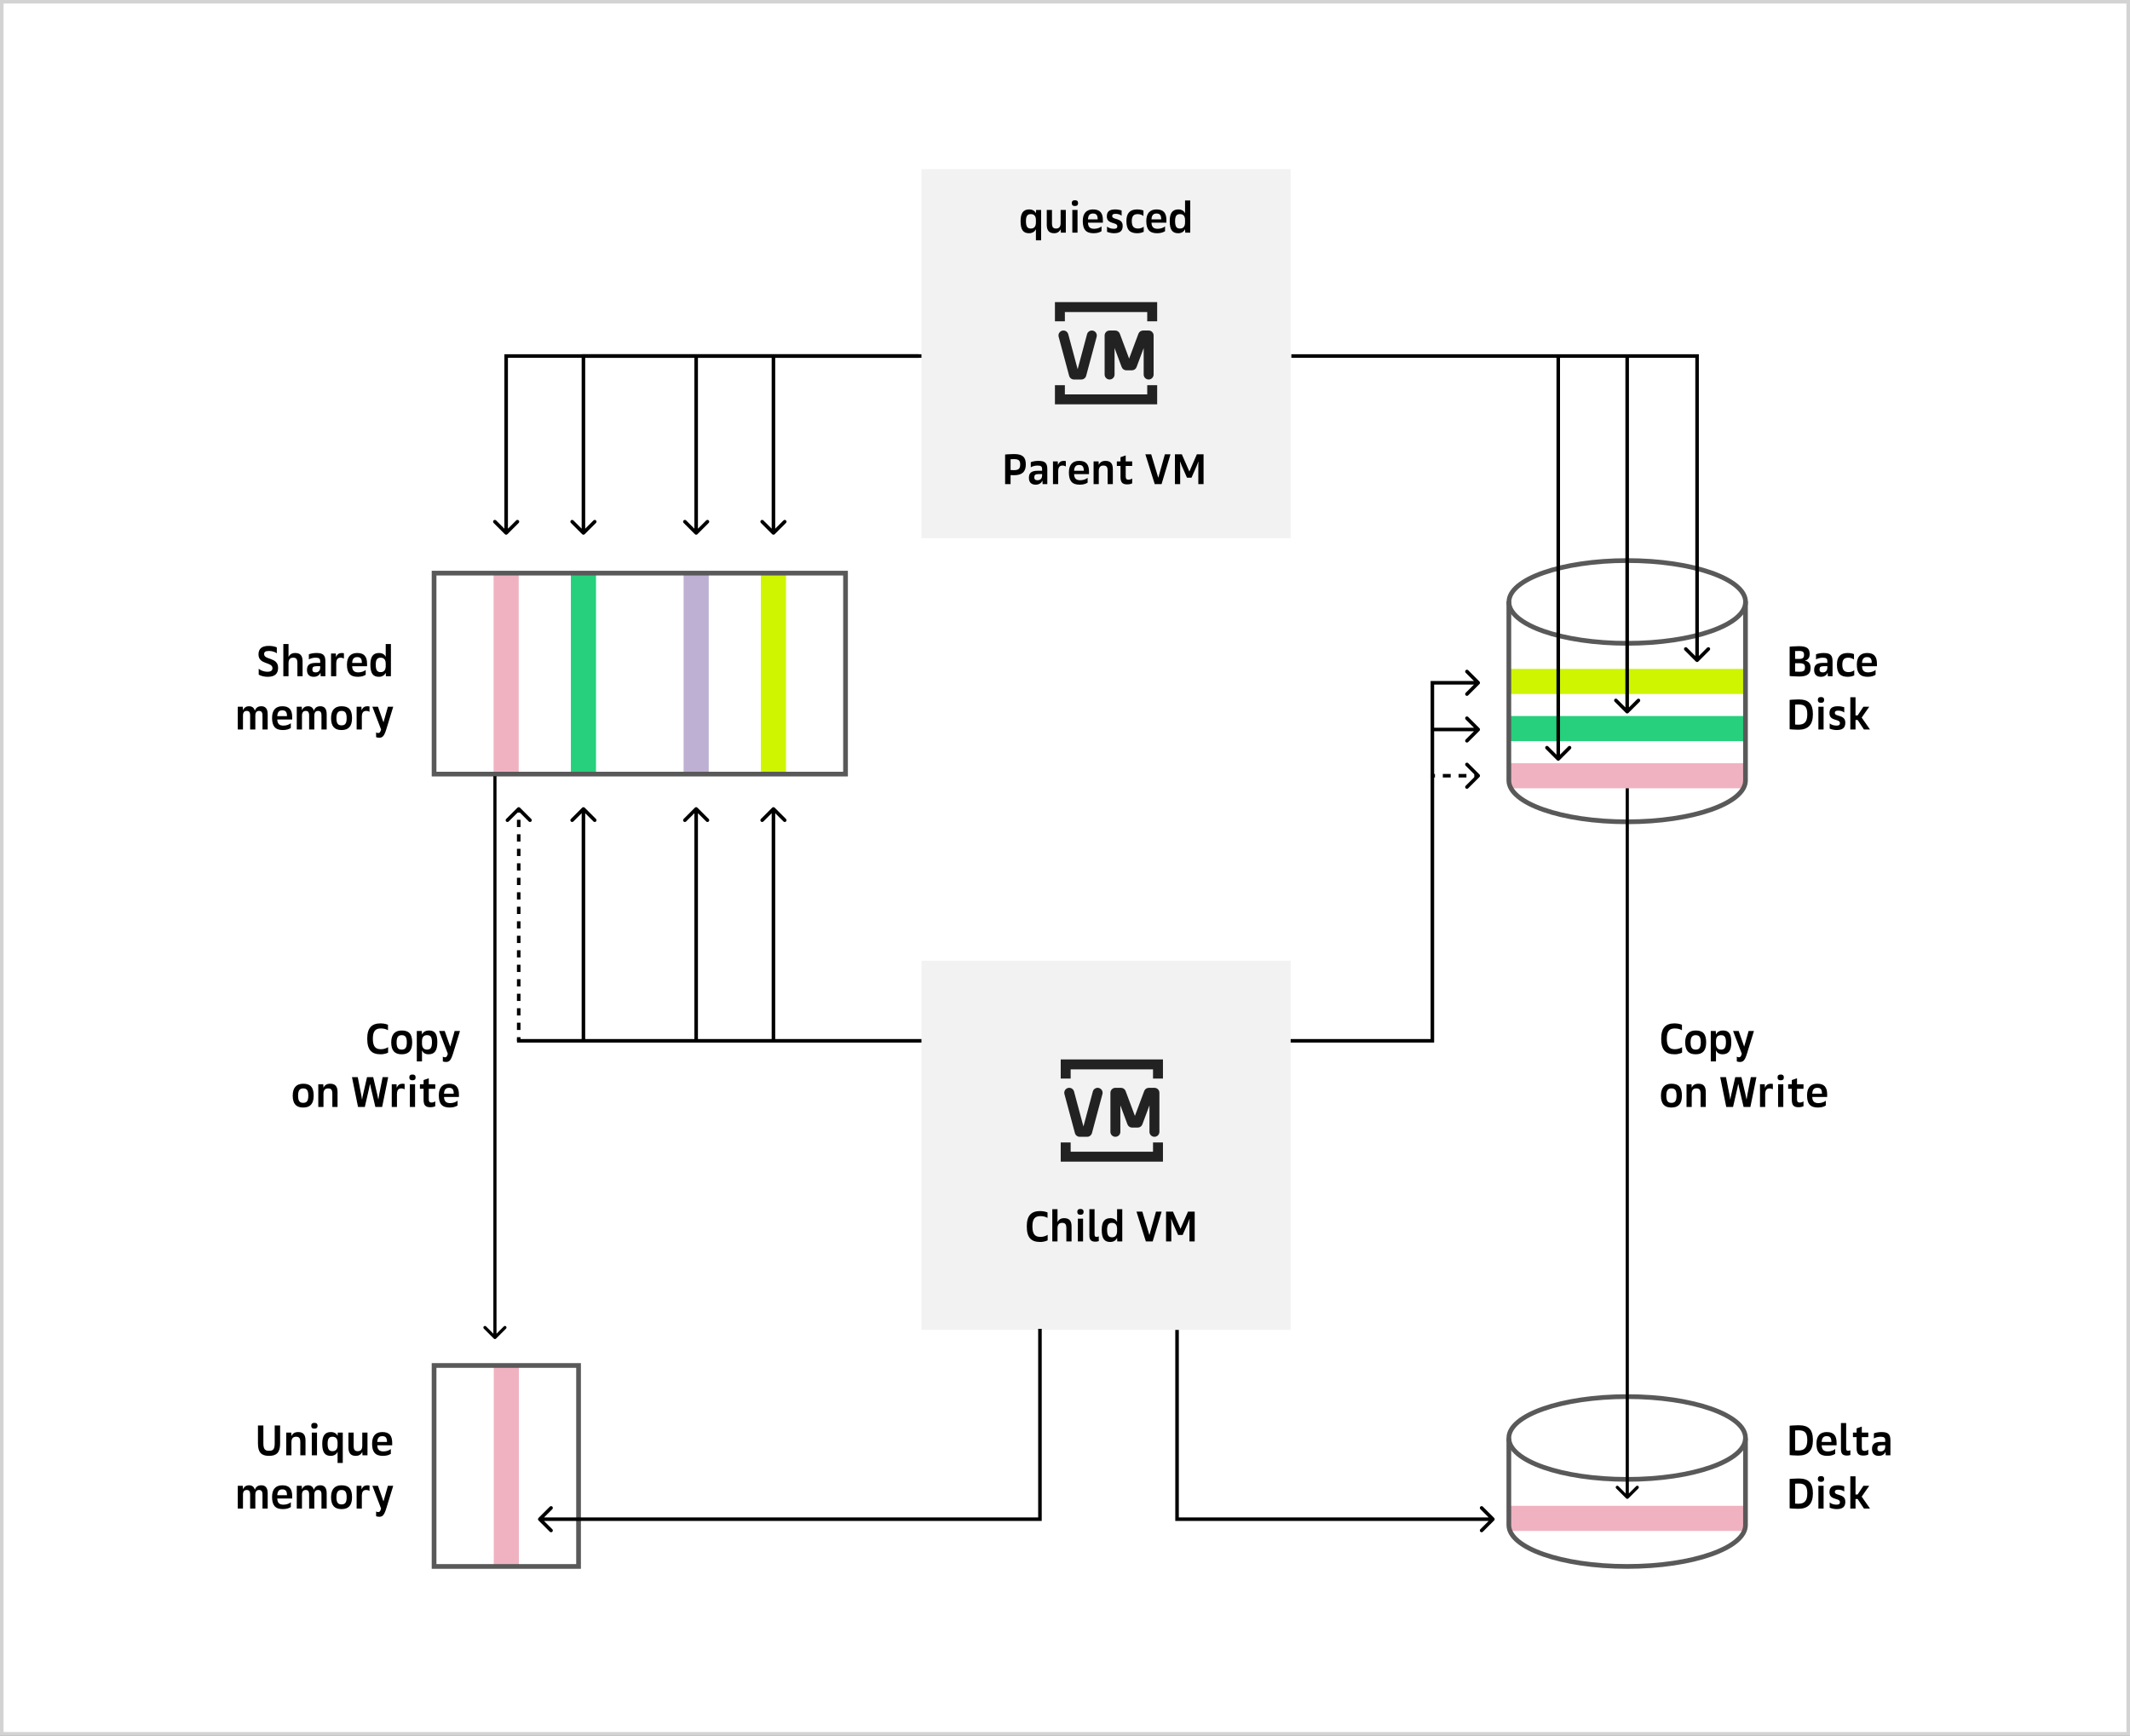 <svg width="600" height="489" viewBox="0 0 600 489" fill="none" xmlns="http://www.w3.org/2000/svg">
<rect x="0" y="0" width="600" height="489" fill="#808080" stroke="none"/>
<rect x="0.5" y="0.5" width="599" height="488" fill="white"/>
<rect x="0.5" y="0.5" width="599" height="488" stroke="#D3D3D3"/>
<g clip-path="url(#clip0_241_601)">
<rect x="139.04" y="161.479" width="7.078" height="56.456" fill="#F0B2C1"/>
<rect x="160.809" y="161.479" width="7.078" height="56.456" fill="#26D07C"/>
<rect x="192.564" y="161.648" width="7.078" height="56.456" fill="#BDB0D2"/>
<rect x="214.333" y="161.479" width="7.078" height="56.456" fill="#CFF500"/>
</g>
<rect x="122.274" y="161.479" width="115.903" height="56.624" stroke="#595959" stroke-width="1.327"/>
<g clip-path="url(#clip1_241_601)">
<rect x="139.084" y="384.808" width="7.078" height="56.456" fill="#F0B2C1"/>
</g>
<rect x="122.274" y="384.724" width="40.699" height="56.624" stroke="#595959" stroke-width="1.327"/>
<rect x="425.049" y="222.104" width="7.078" height="66.677" transform="rotate(-90 425.049 222.104)" fill="#F0B2C1"/>
<rect x="425.049" y="208.819" width="7.078" height="66.677" transform="rotate(-90 425.049 208.819)" fill="#26D07C"/>
<rect x="425.049" y="195.535" width="7.078" height="66.677" transform="rotate(-90 425.049 195.535)" fill="#CFF500"/>
<ellipse cx="458.378" cy="169.597" rx="33.328" ry="11.658" stroke="#595959" stroke-width="1.327"/>
<path d="M425.028 169.459V219.886C425.028 226.325 439.95 231.545 458.357 231.545C476.763 231.545 491.685 226.325 491.685 219.886V169.459" stroke="#595959" stroke-width="1.327"/>
<rect x="425.049" y="431.343" width="7.078" height="66.677" transform="rotate(-90 425.049 431.343)" fill="#F0B2C1"/>
<ellipse cx="458.356" cy="405.156" rx="33.328" ry="11.658" stroke="#595959" stroke-width="1.327"/>
<path d="M425.028 405.264V429.69C425.028 436.128 439.95 441.348 458.356 441.348C476.763 441.348 491.685 436.128 491.685 429.69V405.264" stroke="#595959" stroke-width="1.327"/>
<path d="M458.075 422.179C458.248 422.352 458.528 422.352 458.701 422.179L461.516 419.364C461.689 419.191 461.689 418.911 461.516 418.738C461.343 418.565 461.063 418.565 460.89 418.738L458.388 421.241L455.885 418.738C455.713 418.565 455.432 418.565 455.26 418.738C455.087 418.911 455.087 419.191 455.26 419.364L458.075 422.179ZM457.945 222.092V421.866H458.83V222.092H457.945Z" fill="black"/>
<path d="M139.731 377.156C139.558 377.328 139.278 377.328 139.106 377.156L136.29 374.34C136.118 374.168 136.118 373.887 136.29 373.715C136.463 373.542 136.743 373.542 136.916 373.715L139.418 376.217L141.921 373.715C142.094 373.542 142.374 373.542 142.547 373.715C142.719 373.887 142.719 374.168 142.547 374.34L139.731 377.156ZM139.861 218.677L139.861 376.843L138.976 376.843L138.976 218.677L139.861 218.677Z" fill="black"/>
<rect width="104" height="104" transform="translate(259.563 47.651)" fill="#F2F2F2"/>
<path d="M298.563 86.524V85.124H297.163V86.524H298.563ZM324.563 86.524H325.963V85.124H324.563V86.524ZM324.563 112.524V113.924H325.963V112.524H324.563ZM298.563 112.524H297.163V113.924H298.563V112.524ZM300.915 94.161C300.715 93.415 299.947 92.972 299.2 93.172C298.453 93.373 298.011 94.141 298.211 94.888L300.915 94.161ZM302.518 105.524L301.166 105.888C301.33 106.499 301.885 106.924 302.518 106.924V105.524ZM304.608 105.524V106.924C305.242 106.924 305.796 106.499 305.96 105.888L304.608 105.524ZM308.915 94.888C309.116 94.141 308.673 93.373 307.927 93.172C307.18 92.972 306.412 93.415 306.211 94.161L308.915 94.888ZM312.563 94.524V93.124C312.192 93.124 311.836 93.272 311.573 93.534C311.311 93.797 311.163 94.153 311.163 94.524L312.563 94.524ZM311.163 105.524C311.163 106.298 311.79 106.924 312.563 106.924C313.337 106.924 313.963 106.298 313.963 105.524L311.163 105.524ZM314.135 94.524L315.446 94.034C315.242 93.487 314.719 93.124 314.135 93.124V94.524ZM317.278 102.936L315.966 103.426C316.171 103.973 316.693 104.336 317.278 104.336V102.936ZM318.849 102.936V104.336C319.433 104.336 319.956 103.973 320.161 103.426L318.849 102.936ZM321.992 94.524L321.992 93.124C321.408 93.124 320.885 93.487 320.68 94.034L321.992 94.524ZM323.563 94.524L324.963 94.524C324.963 94.153 324.816 93.797 324.553 93.534C324.291 93.272 323.935 93.124 323.563 93.124L323.563 94.524ZM322.163 105.524C322.163 106.298 322.79 106.924 323.563 106.924C324.337 106.924 324.963 106.298 324.963 105.524L322.163 105.524ZM298.563 87.924H324.563V85.124H298.563V87.924ZM324.563 111.124H298.563V113.924H324.563V111.124ZM299.963 90.524V86.524H297.163V90.524H299.963ZM299.963 112.524V108.524H297.163V112.524H299.963ZM323.163 86.524V90.524H325.963V86.524H323.163ZM323.163 108.524V112.524H325.963V108.524H323.163ZM298.211 94.888L301.166 105.888L303.87 105.161L300.915 94.161L298.211 94.888ZM302.518 106.924H304.608V104.124H302.518V106.924ZM305.96 105.888L308.915 94.888L306.211 94.161L303.256 105.161L305.96 105.888ZM311.163 94.524L311.163 105.524L313.963 105.524L313.963 94.524L311.163 94.524ZM312.563 95.924H314.135V93.124H312.563V95.924ZM312.823 95.014L315.966 103.426L318.589 102.446L315.446 94.034L312.823 95.014ZM317.278 104.336H318.849V101.536H317.278V104.336ZM320.161 103.426L323.303 95.014L320.68 94.034L317.538 102.446L320.161 103.426ZM321.992 95.924L323.563 95.924L323.563 93.124L321.992 93.124L321.992 95.924ZM322.163 94.524L322.163 105.524L324.963 105.524L324.963 94.524L322.163 94.524Z" fill="#222222"/>
<path d="M283.131 136.402V128.062C283.131 128.062 284.463 127.93 285.639 127.93C288.075 127.93 288.963 128.818 288.963 130.846C288.963 132.886 287.955 133.894 285.639 133.894C285.111 133.894 284.667 133.858 284.667 133.858V136.402H283.131ZM287.379 130.846C287.379 129.778 286.959 129.358 285.639 129.358C285.111 129.358 284.667 129.406 284.667 129.406V132.43C284.667 132.43 285.111 132.466 285.639 132.466C286.935 132.466 287.379 132.022 287.379 130.846ZM291.74 136.558C290.504 136.558 289.832 135.886 289.832 134.626C289.832 133.294 290.492 132.634 292.352 132.634H293.552V132.202C293.552 131.446 293.252 131.17 292.256 131.17C291.512 131.17 290.768 131.398 290.36 131.662V130.222C290.84 130.018 291.644 129.85 292.496 129.85C294.368 129.85 295.016 130.462 295.016 132.178V136.402H293.696L293.636 135.382C293.396 136.018 292.772 136.558 291.74 136.558ZM292.268 135.31C293.06 135.31 293.552 134.818 293.552 133.918V133.57H292.52C291.62 133.57 291.344 133.846 291.344 134.494C291.344 135.034 291.62 135.31 292.268 135.31ZM296.614 136.402V129.994H297.958L298.018 131.014C298.318 130.198 298.894 129.85 299.614 129.85C299.938 129.85 300.19 129.91 300.238 129.922V131.446C300.046 131.302 299.71 131.17 299.302 131.17C298.522 131.17 298.078 131.614 298.078 132.85V136.402H296.614ZM304.142 136.558C301.97 136.558 301.094 135.466 301.094 133.114C301.094 130.906 302.162 129.85 303.986 129.85C305.978 129.85 306.758 130.894 306.758 132.886V133.582H302.558C302.606 134.794 303.134 135.31 304.31 135.31C305.126 135.31 305.954 135.01 306.374 134.626V135.982C305.906 136.282 305.246 136.558 304.142 136.558ZM303.986 131.002C303.074 131.002 302.618 131.494 302.558 132.646H305.294C305.294 131.578 304.994 131.002 303.986 131.002ZM308.052 136.402V129.994H309.456L309.516 130.978C309.864 130.21 310.5 129.85 311.388 129.85C312.756 129.85 313.476 130.522 313.476 132.19V136.402H312.012V132.682C312.012 131.518 311.652 131.17 310.8 131.17C309.984 131.17 309.516 131.638 309.516 132.682V136.402H308.052ZM317.519 136.474C316.163 136.474 315.635 135.886 315.635 134.362V131.278H314.603V129.994H315.635V128.818L317.099 128.314V129.994H318.923V131.278H317.099V134.194C317.099 134.878 317.303 135.154 317.855 135.154C318.287 135.154 318.659 135.01 318.923 134.806V136.174C318.707 136.318 318.167 136.474 317.519 136.474ZM325.278 136.402L322.638 128.002H324.282L326.274 134.614L328.134 128.002H329.718L327.198 136.402H325.278ZM330.967 136.402V128.002H332.911L335.035 132.862L337.147 128.002H339.031V136.402H337.555V131.35C337.555 130.822 337.555 130.582 337.603 130.066H337.567C337.387 130.582 337.291 130.81 337.063 131.35L335.635 134.59H334.363L332.935 131.35C332.707 130.81 332.623 130.582 332.431 130.066H332.395C332.431 130.582 332.443 130.822 332.443 131.35V136.402H330.967Z" fill="black"/>
<path d="M291.806 67.717V64.585C291.542 65.125 290.954 65.713 289.886 65.713C288.254 65.713 287.486 64.777 287.486 62.293C287.486 59.989 288.29 59.005 289.934 59.005C290.87 59.005 291.506 59.425 291.806 60.085L291.866 59.149H293.27V67.717H291.806ZM288.998 62.293C288.998 63.913 289.466 64.393 290.39 64.393C291.266 64.393 291.806 63.853 291.806 62.677V62.005C291.806 60.889 291.314 60.325 290.378 60.325C289.454 60.325 288.998 60.805 288.998 62.293ZM296.941 65.713C295.621 65.713 294.865 65.029 294.865 63.361V59.149H296.329V62.869C296.329 64.033 296.689 64.393 297.493 64.393C298.297 64.393 298.765 63.925 298.765 62.869V59.149H300.229V65.557H298.825L298.765 64.585C298.417 65.329 297.805 65.713 296.941 65.713ZM302.065 65.557V59.149H303.529V65.557H302.065ZM302.797 58.045C302.197 58.045 301.909 57.769 301.909 57.229C301.909 56.689 302.197 56.413 302.797 56.413C303.397 56.413 303.685 56.689 303.685 57.229C303.685 57.769 303.397 58.045 302.797 58.045ZM308.054 65.713C305.882 65.713 305.006 64.621 305.006 62.269C305.006 60.061 306.074 59.005 307.898 59.005C309.89 59.005 310.67 60.049 310.67 62.041V62.737H306.47C306.518 63.949 307.046 64.465 308.222 64.465C309.038 64.465 309.866 64.165 310.286 63.781V65.137C309.818 65.437 309.158 65.713 308.054 65.713ZM307.898 60.157C306.986 60.157 306.53 60.649 306.47 61.801H309.206C309.206 60.733 308.906 60.157 307.898 60.157ZM313.812 65.713C313.212 65.713 312.48 65.581 311.844 65.317V63.841C312.3 64.237 313.008 64.465 313.776 64.465C314.496 64.465 314.736 64.225 314.736 63.757C314.736 62.461 311.784 63.313 311.784 60.973C311.784 59.653 312.444 59.005 314.172 59.005C314.796 59.005 315.48 59.137 315.948 59.305V60.769C315.444 60.409 314.904 60.241 314.22 60.241C313.524 60.241 313.296 60.469 313.296 60.877C313.296 62.065 316.248 61.237 316.248 63.649C316.248 65.017 315.552 65.713 313.812 65.713ZM320.371 65.713C318.259 65.713 317.299 64.753 317.299 62.293C317.299 60.025 318.331 59.005 320.335 59.005C321.331 59.005 322.003 59.281 322.099 59.329V60.853C321.715 60.565 321.199 60.325 320.491 60.325C319.351 60.325 318.811 60.877 318.811 62.293C318.811 63.805 319.387 64.393 320.611 64.393C321.211 64.393 321.859 64.153 322.171 63.853V65.305C322.075 65.365 321.379 65.713 320.371 65.713ZM325.948 65.713C323.776 65.713 322.9 64.621 322.9 62.269C322.9 60.061 323.968 59.005 325.792 59.005C327.784 59.005 328.564 60.049 328.564 62.041V62.737H324.364C324.412 63.949 324.94 64.465 326.116 64.465C326.932 64.465 327.76 64.165 328.18 63.781V65.137C327.712 65.437 327.052 65.713 325.948 65.713ZM325.792 60.157C324.88 60.157 324.424 60.649 324.364 61.801H327.1C327.1 60.733 326.8 60.157 325.792 60.157ZM333.878 65.557L333.818 64.585C333.554 65.125 332.966 65.713 331.898 65.713C330.266 65.713 329.498 64.777 329.498 62.293C329.498 59.989 330.302 59.005 331.946 59.005C332.882 59.005 333.518 59.425 333.818 60.085V56.473H335.282V65.557H333.878ZM331.01 62.293C331.01 63.913 331.478 64.393 332.402 64.393C333.278 64.393 333.818 63.853 333.818 62.677V62.005C333.818 60.889 333.326 60.325 332.39 60.325C331.466 60.325 331.01 60.805 331.01 62.293Z" fill="black"/>
<path d="M506.742 190.607C505.53 190.607 504.126 190.475 504.126 190.475V182.195C504.126 182.195 505.542 182.063 506.718 182.063C509.07 182.063 509.766 182.747 509.766 184.283C509.766 185.303 509.298 185.915 508.41 186.155C509.442 186.299 510.03 186.959 510.03 188.147C510.03 189.803 509.226 190.607 506.742 190.607ZM508.446 188.039C508.446 187.223 508.086 186.863 506.934 186.863H505.662V189.227C505.662 189.227 506.274 189.263 506.898 189.263C508.098 189.263 508.446 188.915 508.446 188.039ZM508.182 184.511C508.182 183.719 507.87 183.407 506.802 183.407C506.19 183.407 505.662 183.443 505.662 183.443V185.651H506.814C507.834 185.651 508.182 185.303 508.182 184.511ZM512.934 190.691C511.698 190.691 511.026 190.019 511.026 188.759C511.026 187.427 511.686 186.767 513.546 186.767H514.746V186.335C514.746 185.579 514.446 185.303 513.45 185.303C512.706 185.303 511.962 185.531 511.554 185.795V184.355C512.034 184.151 512.838 183.983 513.69 183.983C515.562 183.983 516.21 184.595 516.21 186.311V190.535H514.89L514.83 189.515C514.59 190.151 513.966 190.691 512.934 190.691ZM513.462 189.443C514.254 189.443 514.746 188.951 514.746 188.051V187.703H513.714C512.814 187.703 512.538 187.979 512.538 188.627C512.538 189.167 512.814 189.443 513.462 189.443ZM520.52 190.691C518.408 190.691 517.448 189.731 517.448 187.271C517.448 185.003 518.48 183.983 520.484 183.983C521.48 183.983 522.152 184.259 522.248 184.307V185.831C521.864 185.543 521.348 185.303 520.64 185.303C519.5 185.303 518.96 185.855 518.96 187.271C518.96 188.783 519.536 189.371 520.76 189.371C521.36 189.371 522.008 189.131 522.32 188.831V190.283C522.224 190.343 521.528 190.691 520.52 190.691ZM526.098 190.691C523.926 190.691 523.05 189.599 523.05 187.247C523.05 185.039 524.118 183.983 525.942 183.983C527.934 183.983 528.714 185.027 528.714 187.019V187.715H524.514C524.562 188.927 525.09 189.443 526.266 189.443C527.082 189.443 527.91 189.143 528.33 188.759V190.115C527.862 190.415 527.202 190.691 526.098 190.691ZM525.942 185.135C525.03 185.135 524.574 185.627 524.514 186.779H527.25C527.25 185.711 526.95 185.135 525.942 185.135ZM506.538 205.607C505.458 205.607 504.126 205.475 504.126 205.475V197.195C504.126 197.195 505.458 197.063 506.622 197.063C509.478 197.063 510.678 198.263 510.678 201.251C510.678 204.227 509.298 205.607 506.538 205.607ZM509.094 201.251C509.094 199.187 508.398 198.491 506.658 198.491C506.154 198.491 505.662 198.539 505.662 198.539V204.131C505.662 204.131 506.106 204.179 506.574 204.179C508.29 204.179 509.094 203.375 509.094 201.251ZM512.223 205.535V199.127H513.687V205.535H512.223ZM512.955 198.023C512.355 198.023 512.067 197.747 512.067 197.207C512.067 196.667 512.355 196.391 512.955 196.391C513.555 196.391 513.843 196.667 513.843 197.207C513.843 197.747 513.555 198.023 512.955 198.023ZM517.371 205.691C516.771 205.691 516.039 205.559 515.403 205.295V203.819C515.859 204.215 516.567 204.443 517.335 204.443C518.055 204.443 518.295 204.203 518.295 203.735C518.295 202.439 515.343 203.291 515.343 200.951C515.343 199.631 516.003 198.983 517.731 198.983C518.355 198.983 519.039 199.115 519.507 199.283V200.747C519.003 200.387 518.463 200.219 517.779 200.219C517.083 200.219 516.855 200.447 516.855 200.855C516.855 202.043 519.807 201.215 519.807 203.627C519.807 204.995 519.111 205.691 517.371 205.691ZM521.218 205.535V196.451H522.682V201.575H523.27L524.902 199.127H526.546L524.422 202.175L526.762 205.535H525.058L523.282 202.859H522.682V205.535H521.218Z" fill="black"/>
<path d="M506.538 410.107C505.458 410.107 504.126 409.975 504.126 409.975V401.695C504.126 401.695 505.458 401.563 506.622 401.563C509.478 401.563 510.678 402.763 510.678 405.751C510.678 408.727 509.298 410.107 506.538 410.107ZM509.094 405.751C509.094 403.687 508.398 402.991 506.658 402.991C506.154 402.991 505.662 403.039 505.662 403.039V408.631C505.662 408.631 506.106 408.679 506.574 408.679C508.29 408.679 509.094 407.875 509.094 405.751ZM514.731 410.191C512.559 410.191 511.683 409.099 511.683 406.747C511.683 404.539 512.751 403.483 514.575 403.483C516.567 403.483 517.347 404.527 517.347 406.519V407.215H513.147C513.195 408.427 513.723 408.943 514.899 408.943C515.715 408.943 516.543 408.643 516.963 408.259V409.615C516.495 409.915 515.835 410.191 514.731 410.191ZM514.575 404.635C513.663 404.635 513.207 405.127 513.147 406.279H515.883C515.883 405.211 515.583 404.635 514.575 404.635ZM520.272 410.107C519.096 410.107 518.58 409.591 518.58 408.355V400.951H520.044V408.067C520.044 408.607 520.212 408.763 520.62 408.763C520.884 408.763 521.184 408.631 521.232 408.607V409.927C521.184 409.963 520.8 410.107 520.272 410.107ZM524.873 410.107C523.517 410.107 522.989 409.519 522.989 407.995V404.911H521.957V403.627H522.989V402.451L524.453 401.947V403.627H526.277V404.911H524.453V407.827C524.453 408.511 524.657 408.787 525.209 408.787C525.641 408.787 526.013 408.643 526.277 408.439V409.807C526.061 409.951 525.521 410.107 524.873 410.107ZM529.235 410.191C527.999 410.191 527.327 409.519 527.327 408.259C527.327 406.927 527.987 406.267 529.847 406.267H531.047V405.835C531.047 405.079 530.747 404.803 529.751 404.803C529.007 404.803 528.263 405.031 527.855 405.295V403.855C528.335 403.651 529.139 403.483 529.991 403.483C531.863 403.483 532.511 404.095 532.511 405.811V410.035H531.191L531.131 409.015C530.891 409.651 530.267 410.191 529.235 410.191ZM529.763 408.943C530.555 408.943 531.047 408.451 531.047 407.551V407.203H530.015C529.115 407.203 528.839 407.479 528.839 408.127C528.839 408.667 529.115 408.943 529.763 408.943ZM506.538 425.107C505.458 425.107 504.126 424.975 504.126 424.975V416.695C504.126 416.695 505.458 416.563 506.622 416.563C509.478 416.563 510.678 417.763 510.678 420.751C510.678 423.727 509.298 425.107 506.538 425.107ZM509.094 420.751C509.094 418.687 508.398 417.991 506.658 417.991C506.154 417.991 505.662 418.039 505.662 418.039V423.631C505.662 423.631 506.106 423.679 506.574 423.679C508.29 423.679 509.094 422.875 509.094 420.751ZM512.223 425.035V418.627H513.687V425.035H512.223ZM512.955 417.523C512.355 417.523 512.067 417.247 512.067 416.707C512.067 416.167 512.355 415.891 512.955 415.891C513.555 415.891 513.843 416.167 513.843 416.707C513.843 417.247 513.555 417.523 512.955 417.523ZM517.371 425.191C516.771 425.191 516.039 425.059 515.403 424.795V423.319C515.859 423.715 516.567 423.943 517.335 423.943C518.055 423.943 518.295 423.703 518.295 423.235C518.295 421.939 515.343 422.791 515.343 420.451C515.343 419.131 516.003 418.483 517.731 418.483C518.355 418.483 519.039 418.615 519.507 418.783V420.247C519.003 419.887 518.463 419.719 517.779 419.719C517.083 419.719 516.855 419.947 516.855 420.355C516.855 421.543 519.807 420.715 519.807 423.127C519.807 424.495 519.111 425.191 517.371 425.191ZM521.218 425.035V415.951H522.682V421.075H523.27L524.902 418.627H526.546L524.422 421.675L526.762 425.035H525.058L523.282 422.359H522.682V425.035H521.218Z" fill="black"/>
<path d="M75.42 190.691C74.352 190.691 73.416 190.415 72.876 190.079V188.411C73.308 188.795 74.184 189.263 75.348 189.263C76.368 189.263 76.752 188.879 76.752 188.255C76.752 186.431 72.816 187.343 72.816 184.379C72.816 182.843 73.68 181.979 75.708 181.979C76.632 181.979 77.472 182.159 77.976 182.399V184.067C77.448 183.659 76.596 183.407 75.78 183.407C74.7 183.407 74.4 183.719 74.4 184.295C74.4 186.023 78.336 185.075 78.336 188.171C78.336 189.791 77.436 190.691 75.42 190.691ZM79.813 190.535V181.451H81.277V185.111C81.625 184.343 82.261 183.983 83.149 183.983C84.517 183.983 85.237 184.655 85.237 186.323V190.535H83.773V186.851C83.773 185.651 83.413 185.303 82.561 185.303C81.745 185.303 81.277 185.771 81.277 186.851V190.535H79.813ZM88.38 190.691C87.144 190.691 86.472 190.019 86.472 188.759C86.472 187.427 87.132 186.767 88.992 186.767H90.192V186.335C90.192 185.579 89.892 185.303 88.896 185.303C88.152 185.303 87.408 185.531 87 185.795V184.355C87.48 184.151 88.284 183.983 89.136 183.983C91.008 183.983 91.656 184.595 91.656 186.311V190.535H90.336L90.276 189.515C90.036 190.151 89.412 190.691 88.38 190.691ZM88.908 189.443C89.7 189.443 90.192 188.951 90.192 188.051V187.703H89.16C88.26 187.703 87.984 187.979 87.984 188.627C87.984 189.167 88.26 189.443 88.908 189.443ZM93.254 190.535V184.127H94.598L94.658 185.147C94.958 184.331 95.534 183.983 96.254 183.983C96.578 183.983 96.83 184.043 96.878 184.055V185.579C96.686 185.435 96.35 185.303 95.942 185.303C95.162 185.303 94.718 185.747 94.718 186.983V190.535H93.254ZM100.782 190.691C98.61 190.691 97.734 189.599 97.734 187.247C97.734 185.039 98.802 183.983 100.626 183.983C102.618 183.983 103.398 185.027 103.398 187.019V187.715H99.198C99.246 188.927 99.774 189.443 100.95 189.443C101.766 189.443 102.594 189.143 103.014 188.759V190.115C102.546 190.415 101.886 190.691 100.782 190.691ZM100.626 185.135C99.714 185.135 99.258 185.627 99.198 186.779H101.934C101.934 185.711 101.634 185.135 100.626 185.135ZM108.712 190.535L108.652 189.563C108.388 190.103 107.8 190.691 106.732 190.691C105.1 190.691 104.332 189.755 104.332 187.271C104.332 184.967 105.136 183.983 106.78 183.983C107.716 183.983 108.352 184.403 108.652 185.063V181.451H110.116V190.535H108.712ZM105.844 187.271C105.844 188.891 106.312 189.371 107.236 189.371C108.112 189.371 108.652 188.831 108.652 187.655V186.983C108.652 185.867 108.16 185.303 107.224 185.303C106.3 185.303 105.844 185.783 105.844 187.271ZM66.981 205.535V199.127H68.385L68.445 200.123C68.769 199.355 69.345 198.983 70.161 198.983C71.049 198.983 71.601 199.463 71.781 200.267C72.117 199.331 72.729 198.983 73.629 198.983C74.733 198.983 75.405 199.643 75.405 201.203V205.535H73.941V201.611C73.941 200.627 73.605 200.303 72.957 200.303C72.321 200.303 71.925 200.699 71.925 201.611V205.535H70.461V201.611C70.461 200.627 70.137 200.303 69.501 200.303C68.841 200.303 68.445 200.699 68.445 201.611V205.535H66.981ZM79.688 205.691C77.516 205.691 76.64 204.599 76.64 202.247C76.64 200.039 77.708 198.983 79.532 198.983C81.524 198.983 82.304 200.027 82.304 202.019V202.715H78.104C78.152 203.927 78.68 204.443 79.856 204.443C80.672 204.443 81.5 204.143 81.92 203.759V205.115C81.452 205.415 80.792 205.691 79.688 205.691ZM79.532 200.135C78.62 200.135 78.164 200.627 78.104 201.779H80.84C80.84 200.711 80.54 200.135 79.532 200.135ZM83.598 205.535V199.127H85.002L85.062 200.123C85.386 199.355 85.962 198.983 86.778 198.983C87.666 198.983 88.218 199.463 88.398 200.267C88.734 199.331 89.346 198.983 90.246 198.983C91.35 198.983 92.022 199.643 92.022 201.203V205.535H90.558V201.611C90.558 200.627 90.222 200.303 89.574 200.303C88.938 200.303 88.542 200.699 88.542 201.611V205.535H87.078V201.611C87.078 200.627 86.754 200.303 86.118 200.303C85.458 200.303 85.062 200.699 85.062 201.611V205.535H83.598ZM96.209 205.691C94.265 205.691 93.257 204.683 93.257 202.331C93.257 200.051 94.337 198.983 96.209 198.983C98.213 198.983 99.161 199.931 99.161 202.331C99.161 204.683 98.153 205.691 96.209 205.691ZM96.209 204.371C97.169 204.371 97.649 203.879 97.649 202.331C97.649 200.795 97.181 200.303 96.209 200.303C95.273 200.303 94.769 200.831 94.769 202.331C94.769 203.879 95.249 204.371 96.209 204.371ZM100.461 205.535V199.127H101.805L101.865 200.147C102.165 199.331 102.741 198.983 103.461 198.983C103.785 198.983 104.037 199.043 104.085 199.055V200.579C103.893 200.435 103.557 200.303 103.149 200.303C102.369 200.303 101.925 200.747 101.925 201.983V205.535H100.461ZM106.795 207.851C106.387 207.851 105.991 207.719 105.943 207.695V206.351C106.111 206.459 106.291 206.531 106.543 206.531C106.879 206.531 107.131 206.375 107.347 205.535L104.887 199.127H106.471L108.019 203.519L109.267 199.127H110.767L108.823 205.463C108.187 207.515 107.707 207.851 106.795 207.851Z" fill="black"/>
<path d="M107.249 297.049C104.657 297.049 103.445 295.825 103.445 292.633C103.445 289.609 104.717 288.337 107.225 288.337C108.389 288.337 109.289 288.721 109.289 288.721V290.269C108.833 289.993 108.197 289.765 107.273 289.765C105.773 289.765 105.029 290.521 105.029 292.633C105.029 294.853 105.785 295.621 107.285 295.621C108.221 295.621 108.941 295.297 109.325 295.033V296.581C109.325 296.581 108.473 297.049 107.249 297.049ZM113.157 297.049C111.213 297.049 110.205 296.041 110.205 293.689C110.205 291.409 111.285 290.341 113.157 290.341C115.161 290.341 116.109 291.289 116.109 293.689C116.109 296.041 115.101 297.049 113.157 297.049ZM113.157 295.729C114.117 295.729 114.597 295.237 114.597 293.689C114.597 292.153 114.129 291.661 113.157 291.661C112.221 291.661 111.717 292.189 111.717 293.689C111.717 295.237 112.197 295.729 113.157 295.729ZM117.409 299.053V290.485H118.813L118.873 291.445C119.209 290.833 119.773 290.341 120.865 290.341C122.449 290.341 123.193 291.241 123.193 293.629C123.193 296.077 122.377 297.049 120.709 297.049C119.641 297.049 119.137 296.497 118.873 295.957V299.053H117.409ZM121.681 293.629C121.681 292.129 121.225 291.661 120.301 291.661C119.389 291.661 118.873 292.177 118.873 293.353V294.025C118.873 295.189 119.413 295.729 120.289 295.729C121.225 295.729 121.681 295.261 121.681 293.629ZM125.594 299.209C125.186 299.209 124.79 299.077 124.742 299.053V297.709C124.91 297.817 125.09 297.889 125.342 297.889C125.678 297.889 125.93 297.733 126.146 296.893L123.686 290.485H125.27L126.818 294.877L128.066 290.485H129.566L127.622 296.821C126.986 298.873 126.506 299.209 125.594 299.209ZM85.407 312.049C83.463 312.049 82.455 311.041 82.455 308.689C82.455 306.409 83.535 305.341 85.407 305.341C87.411 305.341 88.359 306.289 88.359 308.689C88.359 311.041 87.351 312.049 85.407 312.049ZM85.407 310.729C86.367 310.729 86.847 310.237 86.847 308.689C86.847 307.153 86.379 306.661 85.407 306.661C84.471 306.661 83.967 307.189 83.967 308.689C83.967 310.237 84.447 310.729 85.407 310.729ZM89.659 311.893V305.485H91.063L91.123 306.469C91.471 305.701 92.107 305.341 92.995 305.341C94.363 305.341 95.083 306.013 95.083 307.681V311.893H93.619V308.173C93.619 307.009 93.259 306.661 92.407 306.661C91.591 306.661 91.123 307.129 91.123 308.173V311.893H89.659ZM100.854 311.893L99.15 303.493H100.782L101.754 308.473C101.862 308.989 101.886 309.229 101.958 309.745H102.006C102.078 309.229 102.126 308.989 102.246 308.473L103.386 303.493H105.126L106.29 308.473C106.41 308.989 106.446 309.229 106.554 309.745H106.59C106.65 309.229 106.698 308.989 106.794 308.473L107.778 303.493H109.35L107.646 311.893H105.738L104.526 306.721C104.382 306.073 104.25 305.437 104.25 305.437H104.214C104.214 305.437 104.106 306.073 103.95 306.721L102.762 311.893H100.854ZM110.354 311.893V305.485H111.698L111.758 306.505C112.058 305.689 112.634 305.341 113.354 305.341C113.678 305.341 113.93 305.401 113.978 305.413V306.937C113.786 306.793 113.45 306.661 113.042 306.661C112.262 306.661 111.818 307.105 111.818 308.341V311.893H110.354ZM115.456 311.893V305.485H116.92V311.893H115.456ZM116.188 304.381C115.588 304.381 115.3 304.105 115.3 303.565C115.3 303.025 115.588 302.749 116.188 302.749C116.788 302.749 117.076 303.025 117.076 303.565C117.076 304.105 116.788 304.381 116.188 304.381ZM121.204 311.965C119.848 311.965 119.32 311.377 119.32 309.853V306.769H118.288V305.485H119.32V304.309L120.784 303.805V305.485H122.608V306.769H120.784V309.685C120.784 310.369 120.988 310.645 121.54 310.645C121.972 310.645 122.344 310.501 122.608 310.297V311.665C122.392 311.809 121.852 311.965 121.204 311.965ZM126.659 312.049C124.487 312.049 123.611 310.957 123.611 308.605C123.611 306.397 124.679 305.341 126.503 305.341C128.495 305.341 129.275 306.385 129.275 308.377V309.073H125.075C125.123 310.285 125.651 310.801 126.827 310.801C127.643 310.801 128.471 310.501 128.891 310.117V311.473C128.423 311.773 127.763 312.049 126.659 312.049ZM126.503 306.493C125.591 306.493 125.135 306.985 125.075 308.137H127.811C127.811 307.069 127.511 306.493 126.503 306.493Z" fill="black"/>
<path d="M471.749 297.049C469.157 297.049 467.945 295.825 467.945 292.633C467.945 289.609 469.217 288.337 471.725 288.337C472.889 288.337 473.789 288.721 473.789 288.721V290.269C473.333 289.993 472.697 289.765 471.773 289.765C470.273 289.765 469.529 290.521 469.529 292.633C469.529 294.853 470.285 295.621 471.785 295.621C472.721 295.621 473.441 295.297 473.825 295.033V296.581C473.825 296.581 472.973 297.049 471.749 297.049ZM477.657 297.049C475.713 297.049 474.705 296.041 474.705 293.689C474.705 291.409 475.785 290.341 477.657 290.341C479.661 290.341 480.609 291.289 480.609 293.689C480.609 296.041 479.601 297.049 477.657 297.049ZM477.657 295.729C478.617 295.729 479.097 295.237 479.097 293.689C479.097 292.153 478.629 291.661 477.657 291.661C476.721 291.661 476.217 292.189 476.217 293.689C476.217 295.237 476.697 295.729 477.657 295.729ZM481.909 299.053V290.485H483.313L483.373 291.445C483.709 290.833 484.273 290.341 485.365 290.341C486.949 290.341 487.693 291.241 487.693 293.629C487.693 296.077 486.877 297.049 485.209 297.049C484.141 297.049 483.637 296.497 483.373 295.957V299.053H481.909ZM486.181 293.629C486.181 292.129 485.725 291.661 484.801 291.661C483.889 291.661 483.373 292.177 483.373 293.353V294.025C483.373 295.189 483.913 295.729 484.789 295.729C485.725 295.729 486.181 295.261 486.181 293.629ZM490.094 299.209C489.686 299.209 489.29 299.077 489.242 299.053V297.709C489.41 297.817 489.59 297.889 489.842 297.889C490.178 297.889 490.43 297.733 490.646 296.893L488.186 290.485H489.77L491.318 294.877L492.566 290.485H494.066L492.122 296.821C491.486 298.873 491.006 299.209 490.094 299.209ZM470.825 312.049C468.881 312.049 467.873 311.041 467.873 308.689C467.873 306.409 468.953 305.341 470.825 305.341C472.829 305.341 473.777 306.289 473.777 308.689C473.777 311.041 472.769 312.049 470.825 312.049ZM470.825 310.729C471.785 310.729 472.265 310.237 472.265 308.689C472.265 307.153 471.797 306.661 470.825 306.661C469.889 306.661 469.385 307.189 469.385 308.689C469.385 310.237 469.865 310.729 470.825 310.729ZM475.077 311.893V305.485H476.481L476.541 306.469C476.889 305.701 477.525 305.341 478.413 305.341C479.781 305.341 480.501 306.013 480.501 307.681V311.893H479.037V308.173C479.037 307.009 478.677 306.661 477.825 306.661C477.009 306.661 476.541 307.129 476.541 308.173V311.893H475.077ZM486.272 311.893L484.568 303.493H486.2L487.172 308.473C487.28 308.989 487.304 309.229 487.376 309.745H487.424C487.496 309.229 487.544 308.989 487.664 308.473L488.804 303.493H490.544L491.708 308.473C491.828 308.989 491.864 309.229 491.972 309.745H492.008C492.068 309.229 492.116 308.989 492.212 308.473L493.196 303.493H494.768L493.064 311.893H491.156L489.944 306.721C489.8 306.073 489.668 305.437 489.668 305.437H489.632C489.632 305.437 489.524 306.073 489.368 306.721L488.18 311.893H486.272ZM495.772 311.893V305.485H497.116L497.176 306.505C497.476 305.689 498.052 305.341 498.772 305.341C499.096 305.341 499.348 305.401 499.396 305.413V306.937C499.204 306.793 498.868 306.661 498.46 306.661C497.68 306.661 497.236 307.105 497.236 308.341V311.893H495.772ZM500.874 311.893V305.485H502.338V311.893H500.874ZM501.606 304.381C501.006 304.381 500.718 304.105 500.718 303.565C500.718 303.025 501.006 302.749 501.606 302.749C502.206 302.749 502.494 303.025 502.494 303.565C502.494 304.105 502.206 304.381 501.606 304.381ZM506.622 311.965C505.266 311.965 504.738 311.377 504.738 309.853V306.769H503.706V305.485H504.738V304.309L506.202 303.805V305.485H508.026V306.769H506.202V309.685C506.202 310.369 506.406 310.645 506.958 310.645C507.39 310.645 507.762 310.501 508.026 310.297V311.665C507.81 311.809 507.27 311.965 506.622 311.965ZM512.077 312.049C509.905 312.049 509.029 310.957 509.029 308.605C509.029 306.397 510.097 305.341 511.921 305.341C513.913 305.341 514.693 306.385 514.693 308.377V309.073H510.493C510.541 310.285 511.069 310.801 512.245 310.801C513.061 310.801 513.889 310.501 514.309 310.117V311.473C513.841 311.773 513.181 312.049 512.077 312.049ZM511.921 306.493C511.009 306.493 510.553 306.985 510.493 308.137H513.229C513.229 307.069 512.929 306.493 511.921 306.493Z" fill="black"/>
<path d="M75.786 410.191C73.626 410.191 72.666 409.219 72.666 406.735V401.635H74.19V406.603C74.19 408.307 74.646 408.763 75.786 408.763C76.95 408.763 77.382 408.331 77.382 406.603V401.635H78.906V406.735C78.906 409.207 77.934 410.191 75.786 410.191ZM80.633 410.035V403.627H82.037L82.097 404.611C82.445 403.843 83.081 403.483 83.969 403.483C85.337 403.483 86.057 404.155 86.057 405.823V410.035H84.593V406.315C84.593 405.151 84.233 404.803 83.381 404.803C82.565 404.803 82.097 405.271 82.097 406.315V410.035H80.633ZM87.832 410.035V403.627H89.296V410.035H87.832ZM88.564 402.523C87.965 402.523 87.677 402.247 87.677 401.707C87.677 401.167 87.965 400.891 88.564 400.891C89.165 400.891 89.453 401.167 89.453 401.707C89.453 402.247 89.165 402.523 88.564 402.523ZM95.093 412.195V409.063C94.829 409.603 94.241 410.191 93.173 410.191C91.541 410.191 90.773 409.255 90.773 406.771C90.773 404.467 91.577 403.483 93.221 403.483C94.157 403.483 94.793 403.903 95.093 404.563L95.153 403.627H96.557V412.195H95.093ZM92.285 406.771C92.285 408.391 92.753 408.871 93.677 408.871C94.553 408.871 95.093 408.331 95.093 407.155V406.483C95.093 405.367 94.601 404.803 93.665 404.803C92.741 404.803 92.285 405.283 92.285 406.771ZM100.227 410.191C98.907 410.191 98.151 409.507 98.151 407.839V403.627H99.615V407.347C99.615 408.511 99.975 408.871 100.779 408.871C101.583 408.871 102.051 408.403 102.051 407.347V403.627H103.515V410.035H102.111L102.051 409.063C101.703 409.807 101.091 410.191 100.227 410.191ZM107.86 410.191C105.688 410.191 104.812 409.099 104.812 406.747C104.812 404.539 105.88 403.483 107.704 403.483C109.696 403.483 110.476 404.527 110.476 406.519V407.215H106.276C106.324 408.427 106.852 408.943 108.028 408.943C108.844 408.943 109.672 408.643 110.092 408.259V409.615C109.624 409.915 108.964 410.191 107.86 410.191ZM107.704 404.635C106.792 404.635 106.336 405.127 106.276 406.279H109.012C109.012 405.211 108.712 404.635 107.704 404.635ZM66.981 425.035V418.627H68.385L68.445 419.623C68.769 418.855 69.345 418.483 70.161 418.483C71.049 418.483 71.601 418.963 71.781 419.767C72.117 418.831 72.729 418.483 73.629 418.483C74.733 418.483 75.405 419.143 75.405 420.703V425.035H73.941V421.111C73.941 420.127 73.605 419.803 72.957 419.803C72.321 419.803 71.925 420.199 71.925 421.111V425.035H70.461V421.111C70.461 420.127 70.137 419.803 69.501 419.803C68.841 419.803 68.445 420.199 68.445 421.111V425.035H66.981ZM79.688 425.191C77.516 425.191 76.64 424.099 76.64 421.747C76.64 419.539 77.708 418.483 79.532 418.483C81.524 418.483 82.304 419.527 82.304 421.519V422.215H78.104C78.152 423.427 78.68 423.943 79.856 423.943C80.672 423.943 81.5 423.643 81.92 423.259V424.615C81.452 424.915 80.792 425.191 79.688 425.191ZM79.532 419.635C78.62 419.635 78.164 420.127 78.104 421.279H80.84C80.84 420.211 80.54 419.635 79.532 419.635ZM83.598 425.035V418.627H85.002L85.062 419.623C85.386 418.855 85.962 418.483 86.778 418.483C87.666 418.483 88.218 418.963 88.398 419.767C88.734 418.831 89.346 418.483 90.246 418.483C91.35 418.483 92.022 419.143 92.022 420.703V425.035H90.558V421.111C90.558 420.127 90.222 419.803 89.574 419.803C88.938 419.803 88.542 420.199 88.542 421.111V425.035H87.078V421.111C87.078 420.127 86.754 419.803 86.118 419.803C85.458 419.803 85.062 420.199 85.062 421.111V425.035H83.598ZM96.209 425.191C94.265 425.191 93.257 424.183 93.257 421.831C93.257 419.551 94.337 418.483 96.209 418.483C98.213 418.483 99.161 419.431 99.161 421.831C99.161 424.183 98.153 425.191 96.209 425.191ZM96.209 423.871C97.169 423.871 97.649 423.379 97.649 421.831C97.649 420.295 97.181 419.803 96.209 419.803C95.273 419.803 94.769 420.331 94.769 421.831C94.769 423.379 95.249 423.871 96.209 423.871ZM100.461 425.035V418.627H101.805L101.865 419.647C102.165 418.831 102.741 418.483 103.461 418.483C103.785 418.483 104.037 418.543 104.085 418.555V420.079C103.893 419.935 103.557 419.803 103.149 419.803C102.369 419.803 101.925 420.247 101.925 421.483V425.035H100.461ZM106.795 427.351C106.387 427.351 105.991 427.219 105.943 427.195V425.851C106.111 425.959 106.291 426.031 106.543 426.031C106.879 426.031 107.131 425.875 107.347 425.035L104.887 418.627H106.471L108.019 423.019L109.267 418.627H110.767L108.823 424.963C108.187 427.015 107.707 427.351 106.795 427.351Z" fill="black"/>
<rect width="104" height="104" transform="translate(259.563 270.698)" fill="#F2F2F2"/>
<path d="M300.193 299.893V298.493H298.793V299.893H300.193ZM326.193 299.893H327.593V298.493H326.193V299.893ZM326.193 325.893V327.293H327.593V325.893H326.193ZM300.193 325.893H298.793V327.293H300.193V325.893ZM302.545 307.529C302.345 306.783 301.577 306.34 300.83 306.541C300.083 306.741 299.641 307.509 299.841 308.256L302.545 307.529ZM304.148 318.893L302.796 319.256C302.96 319.867 303.515 320.293 304.148 320.293V318.893ZM306.238 318.893V320.293C306.872 320.293 307.426 319.867 307.59 319.256L306.238 318.893ZM310.545 308.256C310.746 307.509 310.303 306.741 309.556 306.541C308.81 306.34 308.042 306.783 307.841 307.529L310.545 308.256ZM314.193 307.893V306.493C313.822 306.493 313.466 306.64 313.203 306.903C312.941 307.165 312.793 307.521 312.793 307.893L314.193 307.893ZM312.793 318.893C312.793 319.666 313.42 320.293 314.193 320.293C314.966 320.293 315.593 319.666 315.593 318.893L312.793 318.893ZM315.765 307.893L317.076 307.403C316.872 306.855 316.349 306.493 315.765 306.493V307.893ZM318.908 316.304L317.596 316.794C317.801 317.341 318.323 317.704 318.908 317.704V316.304ZM320.479 316.304V317.704C321.063 317.704 321.586 317.341 321.79 316.794L320.479 316.304ZM323.622 307.893L323.622 306.493C323.038 306.493 322.515 306.855 322.31 307.403L323.622 307.893ZM325.193 307.893L326.593 307.893C326.593 307.521 326.446 307.165 326.183 306.903C325.921 306.64 325.565 306.493 325.193 306.493L325.193 307.893ZM323.793 318.893C323.793 319.666 324.42 320.293 325.193 320.293C325.966 320.293 326.593 319.666 326.593 318.893L323.793 318.893ZM300.193 301.293H326.193V298.493H300.193V301.293ZM326.193 324.493H300.193V327.293H326.193V324.493ZM301.593 303.893V299.893H298.793V303.893H301.593ZM301.593 325.893V321.893H298.793V325.893H301.593ZM324.793 299.893V303.893H327.593V299.893H324.793ZM324.793 321.893V325.893H327.593V321.893H324.793ZM299.841 308.256L302.796 319.256L305.5 318.529L302.545 307.529L299.841 308.256ZM304.148 320.293H306.238V317.493H304.148V320.293ZM307.59 319.256L310.545 308.256L307.841 307.529L304.886 318.529L307.59 319.256ZM312.793 307.893L312.793 318.893L315.593 318.893L315.593 307.893L312.793 307.893ZM314.193 309.293H315.765V306.493H314.193V309.293ZM314.453 308.383L317.596 316.794L320.219 315.814L317.076 307.403L314.453 308.383ZM318.908 317.704H320.479V314.904H318.908V317.704ZM321.79 316.794L324.933 308.383L322.31 307.403L319.168 315.814L321.79 316.794ZM323.622 309.293L325.193 309.293L325.193 306.493L323.622 306.493L323.622 309.293ZM323.793 307.893L323.793 318.893L326.593 318.893L326.593 307.893L323.793 307.893Z" fill="#222222"/>
<path d="M293.037 349.927C290.445 349.927 289.233 348.703 289.233 345.511C289.233 342.487 290.505 341.215 293.013 341.215C294.177 341.215 295.077 341.599 295.077 341.599V343.147C294.621 342.871 293.985 342.643 293.061 342.643C291.561 342.643 290.817 343.399 290.817 345.511C290.817 347.731 291.573 348.499 293.073 348.499C294.009 348.499 294.729 348.175 295.113 347.911V349.459C295.113 349.459 294.261 349.927 293.037 349.927ZM296.424 349.771V340.687H297.888V344.347C298.236 343.579 298.872 343.219 299.76 343.219C301.128 343.219 301.848 343.891 301.848 345.559V349.771H300.384V346.087C300.384 344.887 300.024 344.539 299.172 344.539C298.356 344.539 297.888 345.007 297.888 346.087V349.771H296.424ZM303.623 349.771V343.363H305.087V349.771H303.623ZM304.355 342.259C303.755 342.259 303.467 341.983 303.467 341.443C303.467 340.903 303.755 340.627 304.355 340.627C304.955 340.627 305.243 340.903 305.243 341.443C305.243 341.983 304.955 342.259 304.355 342.259ZM308.556 349.843C307.38 349.843 306.864 349.327 306.864 348.091V340.687H308.328V347.803C308.328 348.343 308.496 348.499 308.904 348.499C309.168 348.499 309.468 348.367 309.516 348.343V349.663C309.468 349.699 309.084 349.843 308.556 349.843ZM314.729 349.771L314.669 348.799C314.405 349.339 313.817 349.927 312.749 349.927C311.117 349.927 310.349 348.991 310.349 346.507C310.349 344.203 311.153 343.219 312.797 343.219C313.733 343.219 314.369 343.639 314.669 344.299V340.687H316.133V349.771H314.729ZM311.861 346.507C311.861 348.127 312.329 348.607 313.253 348.607C314.129 348.607 314.669 348.067 314.669 346.891V346.219C314.669 345.103 314.177 344.539 313.241 344.539C312.317 344.539 311.861 345.019 311.861 346.507ZM322.779 349.771L320.139 341.371H321.783L323.775 347.983L325.635 341.371H327.219L324.699 349.771H322.779ZM328.468 349.771V341.371H330.412L332.536 346.231L334.648 341.371H336.532V349.771H335.056V344.719C335.056 344.191 335.056 343.951 335.104 343.435H335.068C334.888 343.951 334.792 344.179 334.564 344.719L333.136 347.959H331.864L330.436 344.719C330.208 344.179 330.124 343.951 329.932 343.435H329.896C329.932 343.951 329.944 344.191 329.944 344.719V349.771H328.468Z" fill="black"/>
<path d="M292.943 428.035V428.535H293.443V428.035H292.943ZM151.693 427.682C151.498 427.877 151.498 428.193 151.693 428.389L154.875 431.571C155.07 431.766 155.387 431.766 155.582 431.571C155.778 431.375 155.778 431.059 155.582 430.864L152.754 428.035L155.582 425.207C155.778 425.011 155.778 424.695 155.582 424.5C155.387 424.304 155.07 424.304 154.875 424.5L151.693 427.682ZM292.443 374.406V428.035H293.443V374.406H292.443ZM292.943 427.535H152.047V428.535H292.943V427.535Z" fill="black"/>
<path d="M331.563 428.035V428.535H331.063V428.035H331.563ZM420.89 427.682C421.085 427.877 421.085 428.193 420.89 428.389L417.708 431.571C417.513 431.766 417.196 431.766 417.001 431.571C416.806 431.375 416.806 431.059 417.001 430.864L419.829 428.035L417.001 425.207C416.806 425.011 416.806 424.695 417.001 424.5C417.196 424.304 417.513 424.304 417.708 424.5L420.89 427.682ZM332.063 374.698V428.035H331.063V374.698H332.063ZM331.563 427.535H420.536V428.535H331.563V427.535Z" fill="black"/>
<path d="M146.471 227.563C146.276 227.368 145.959 227.368 145.764 227.563L142.582 230.745C142.387 230.941 142.387 231.257 142.582 231.453C142.777 231.648 143.094 231.648 143.289 231.453L146.118 228.624L148.946 231.453C149.141 231.648 149.458 231.648 149.653 231.453C149.848 231.257 149.848 230.941 149.653 230.745L146.471 227.563ZM145.618 227.917V228.938H146.618V227.917H145.618ZM145.618 230.979V233.021H146.618V230.979H145.618ZM145.618 235.063V237.104H146.618V235.063H145.618ZM145.618 239.146V241.188H146.618V239.146H145.618ZM145.618 243.229V245.271H146.618V243.229H145.618ZM145.618 247.313V249.354H146.618V247.313H145.618ZM145.618 251.396V253.438H146.618V251.396H145.618ZM145.618 255.479V257.521H146.618V255.479H145.618ZM145.618 259.563V261.604H146.618V259.563H145.618ZM145.618 263.646V265.688H146.618V263.646H145.618ZM145.618 267.729V269.771H146.618V267.729H145.618ZM145.618 271.813V273.854H146.618V271.813H145.618ZM145.618 275.896V277.938H146.618V275.896H145.618ZM145.618 279.979V282.021H146.618V279.979H145.618ZM145.618 284.063V286.104H146.618V284.063H145.618ZM145.618 288.146V290.188H146.618V288.146H145.618ZM145.618 292.229V293.25H146.618V292.229H145.618Z" fill="black"/>
<path d="M164.701 227.563C164.506 227.368 164.19 227.368 163.994 227.563L160.812 230.745C160.617 230.941 160.617 231.257 160.812 231.453C161.008 231.648 161.324 231.648 161.519 231.453L164.348 228.624L167.176 231.453C167.372 231.648 167.688 231.648 167.883 231.453C168.079 231.257 168.079 230.941 167.883 230.745L164.701 227.563ZM164.848 293.25V227.917H163.848V293.25H164.848Z" fill="black"/>
<path d="M196.457 227.563C196.261 227.368 195.945 227.368 195.749 227.563L192.567 230.745C192.372 230.941 192.372 231.257 192.567 231.453C192.763 231.648 193.079 231.648 193.275 231.453L196.103 228.624L198.931 231.453C199.127 231.648 199.443 231.648 199.639 231.453C199.834 231.257 199.834 230.941 199.639 230.745L196.457 227.563ZM196.603 293.25V227.917H195.603V293.25H196.603Z" fill="black"/>
<path d="M218.225 227.563C218.03 227.368 217.714 227.368 217.518 227.563L214.336 230.745C214.141 230.941 214.141 231.257 214.336 231.453C214.532 231.648 214.848 231.648 215.043 231.453L217.872 228.624L220.7 231.453C220.896 231.648 221.212 231.648 221.407 231.453C221.603 231.257 221.603 230.941 221.407 230.745L218.225 227.563ZM218.372 293.25V227.917H217.372V293.25H218.372Z" fill="black"/>
<path d="M259.563 293.25H145.637" stroke="black"/>
<path d="M142.579 100.311V99.811H142.079V100.311H142.579ZM142.225 150.515C142.42 150.71 142.737 150.71 142.932 150.515L146.114 147.333C146.31 147.137 146.31 146.821 146.114 146.625C145.919 146.43 145.602 146.43 145.407 146.625L142.579 149.454L139.75 146.625C139.555 146.43 139.238 146.43 139.043 146.625C138.848 146.821 138.848 147.137 139.043 147.333L142.225 150.515ZM258.771 99.811H142.579V100.811H258.771V99.811ZM142.079 100.311V150.161H143.079V100.311H142.079Z" fill="black"/>
<path d="M164.348 100.311V99.811H163.848V100.311H164.348ZM163.994 150.515C164.19 150.71 164.506 150.71 164.701 150.515L167.883 147.333C168.079 147.137 168.079 146.821 167.883 146.625C167.688 146.43 167.372 146.43 167.176 146.625L164.348 149.454L161.519 146.625C161.324 146.43 161.008 146.43 160.812 146.625C160.617 146.821 160.617 147.137 160.812 147.333L163.994 150.515ZM259.563 99.811H164.348V100.811H259.563V99.811ZM163.848 100.311V150.161H164.848V100.311H163.848Z" fill="black"/>
<path d="M195.749 150.515C195.945 150.71 196.261 150.71 196.457 150.515L199.639 147.333C199.834 147.137 199.834 146.821 199.639 146.625C199.443 146.43 199.127 146.43 198.931 146.625L196.103 149.454L193.275 146.625C193.079 146.43 192.763 146.43 192.567 146.625C192.372 146.821 192.372 147.137 192.567 147.333L195.749 150.515ZM195.603 100.311L195.603 150.161L196.603 150.161L196.603 100.311L195.603 100.311Z" fill="black"/>
<path d="M217.518 150.515C217.714 150.71 218.03 150.71 218.225 150.515L221.407 147.333C221.603 147.137 221.603 146.821 221.407 146.625C221.212 146.43 220.896 146.43 220.7 146.625L217.872 149.454L215.043 146.625C214.848 146.43 214.532 146.43 214.336 146.625C214.141 146.821 214.141 147.137 214.336 147.333L217.518 150.515ZM217.372 100.311L217.372 150.161L218.372 150.161L218.372 100.311L217.372 100.311Z" fill="black"/>
<path d="M458.003 200.875C458.198 201.07 458.515 201.07 458.71 200.875L461.892 197.693C462.087 197.498 462.087 197.181 461.892 196.986C461.697 196.791 461.38 196.791 461.185 196.986L458.357 199.814L455.528 196.986C455.333 196.791 455.016 196.791 454.821 196.986C454.626 197.181 454.626 197.498 454.821 197.693L458.003 200.875ZM457.857 100.311L457.857 200.521L458.857 200.521L458.857 100.311L457.857 100.311Z" fill="black"/>
<path d="M438.589 214.194C438.784 214.389 439.101 214.389 439.296 214.194L442.478 211.012C442.674 210.817 442.674 210.5 442.478 210.305C442.283 210.109 441.966 210.109 441.771 210.305L438.943 213.133L436.114 210.305C435.919 210.109 435.602 210.109 435.407 210.305C435.212 210.5 435.212 210.817 435.407 211.012L438.589 214.194ZM438.443 100.311L438.443 213.84H439.443L439.443 100.311H438.443Z" fill="black"/>
<path d="M416.755 218.918C416.951 218.723 416.951 218.406 416.755 218.211L413.573 215.029C413.378 214.834 413.062 214.834 412.866 215.029C412.671 215.224 412.671 215.541 412.866 215.736L415.695 218.564L412.866 221.393C412.671 221.588 412.671 221.905 412.866 222.1C413.062 222.295 413.378 222.295 413.573 222.1L416.755 218.918ZM403.106 219.064L404.214 219.064L404.214 218.064L403.106 218.064L403.106 219.064ZM406.43 219.064L408.646 219.064L408.646 218.064L406.43 218.064L406.43 219.064ZM410.862 219.064L413.078 219.064L413.078 218.064L410.862 218.064L410.862 219.064ZM415.294 219.064L416.402 219.064L416.402 218.064L415.294 218.064L415.294 219.064Z" fill="black"/>
<path d="M416.755 205.889C416.951 205.693 416.951 205.377 416.755 205.182L413.573 202C413.378 201.804 413.062 201.804 412.866 202C412.671 202.195 412.671 202.511 412.866 202.707L415.695 205.535L412.866 208.364C412.671 208.559 412.671 208.875 412.866 209.071C413.062 209.266 413.378 209.266 413.573 209.071L416.755 205.889ZM403.408 206.035H416.402V205.035H403.408V206.035Z" fill="black"/>
<path d="M478.05 100.311H478.55V99.811H478.05V100.311ZM477.696 186.379C477.892 186.574 478.208 186.574 478.403 186.379L481.585 183.197C481.781 183.002 481.781 182.685 481.585 182.49C481.39 182.295 481.073 182.295 480.878 182.49L478.05 185.318L475.221 182.49C475.026 182.295 474.71 182.295 474.514 182.49C474.319 182.685 474.319 183.002 474.514 183.197L477.696 186.379ZM363.761 100.811H478.05V99.811H363.761V100.811ZM477.55 100.311V186.025H478.55V100.311H477.55Z" fill="black"/>
<path d="M403.486 293.25V293.75H403.986V293.25H403.486ZM403.486 192.376V191.876H402.986V192.376H403.486ZM416.755 192.73C416.951 192.534 416.951 192.218 416.755 192.022L413.573 188.84C413.378 188.645 413.062 188.645 412.866 188.84C412.671 189.036 412.671 189.352 412.866 189.548L415.695 192.376L412.866 195.204C412.671 195.4 412.671 195.716 412.866 195.912C413.062 196.107 413.378 196.107 413.573 195.912L416.755 192.73ZM363.563 293.75H403.486V292.75H363.563V293.75ZM403.986 293.25V192.376H402.986V293.25H403.986ZM403.486 192.876H416.402V191.876H403.486V192.876Z" fill="black"/>
<defs>
<clipPath id="clip0_241_601">
<rect x="122.274" y="161.479" width="115.903" height="56.624" fill="white"/>
</clipPath>
<clipPath id="clip1_241_601">
<rect x="122.274" y="384.724" width="40.699" height="56.624" fill="white"/>
</clipPath>
</defs>
</svg>
